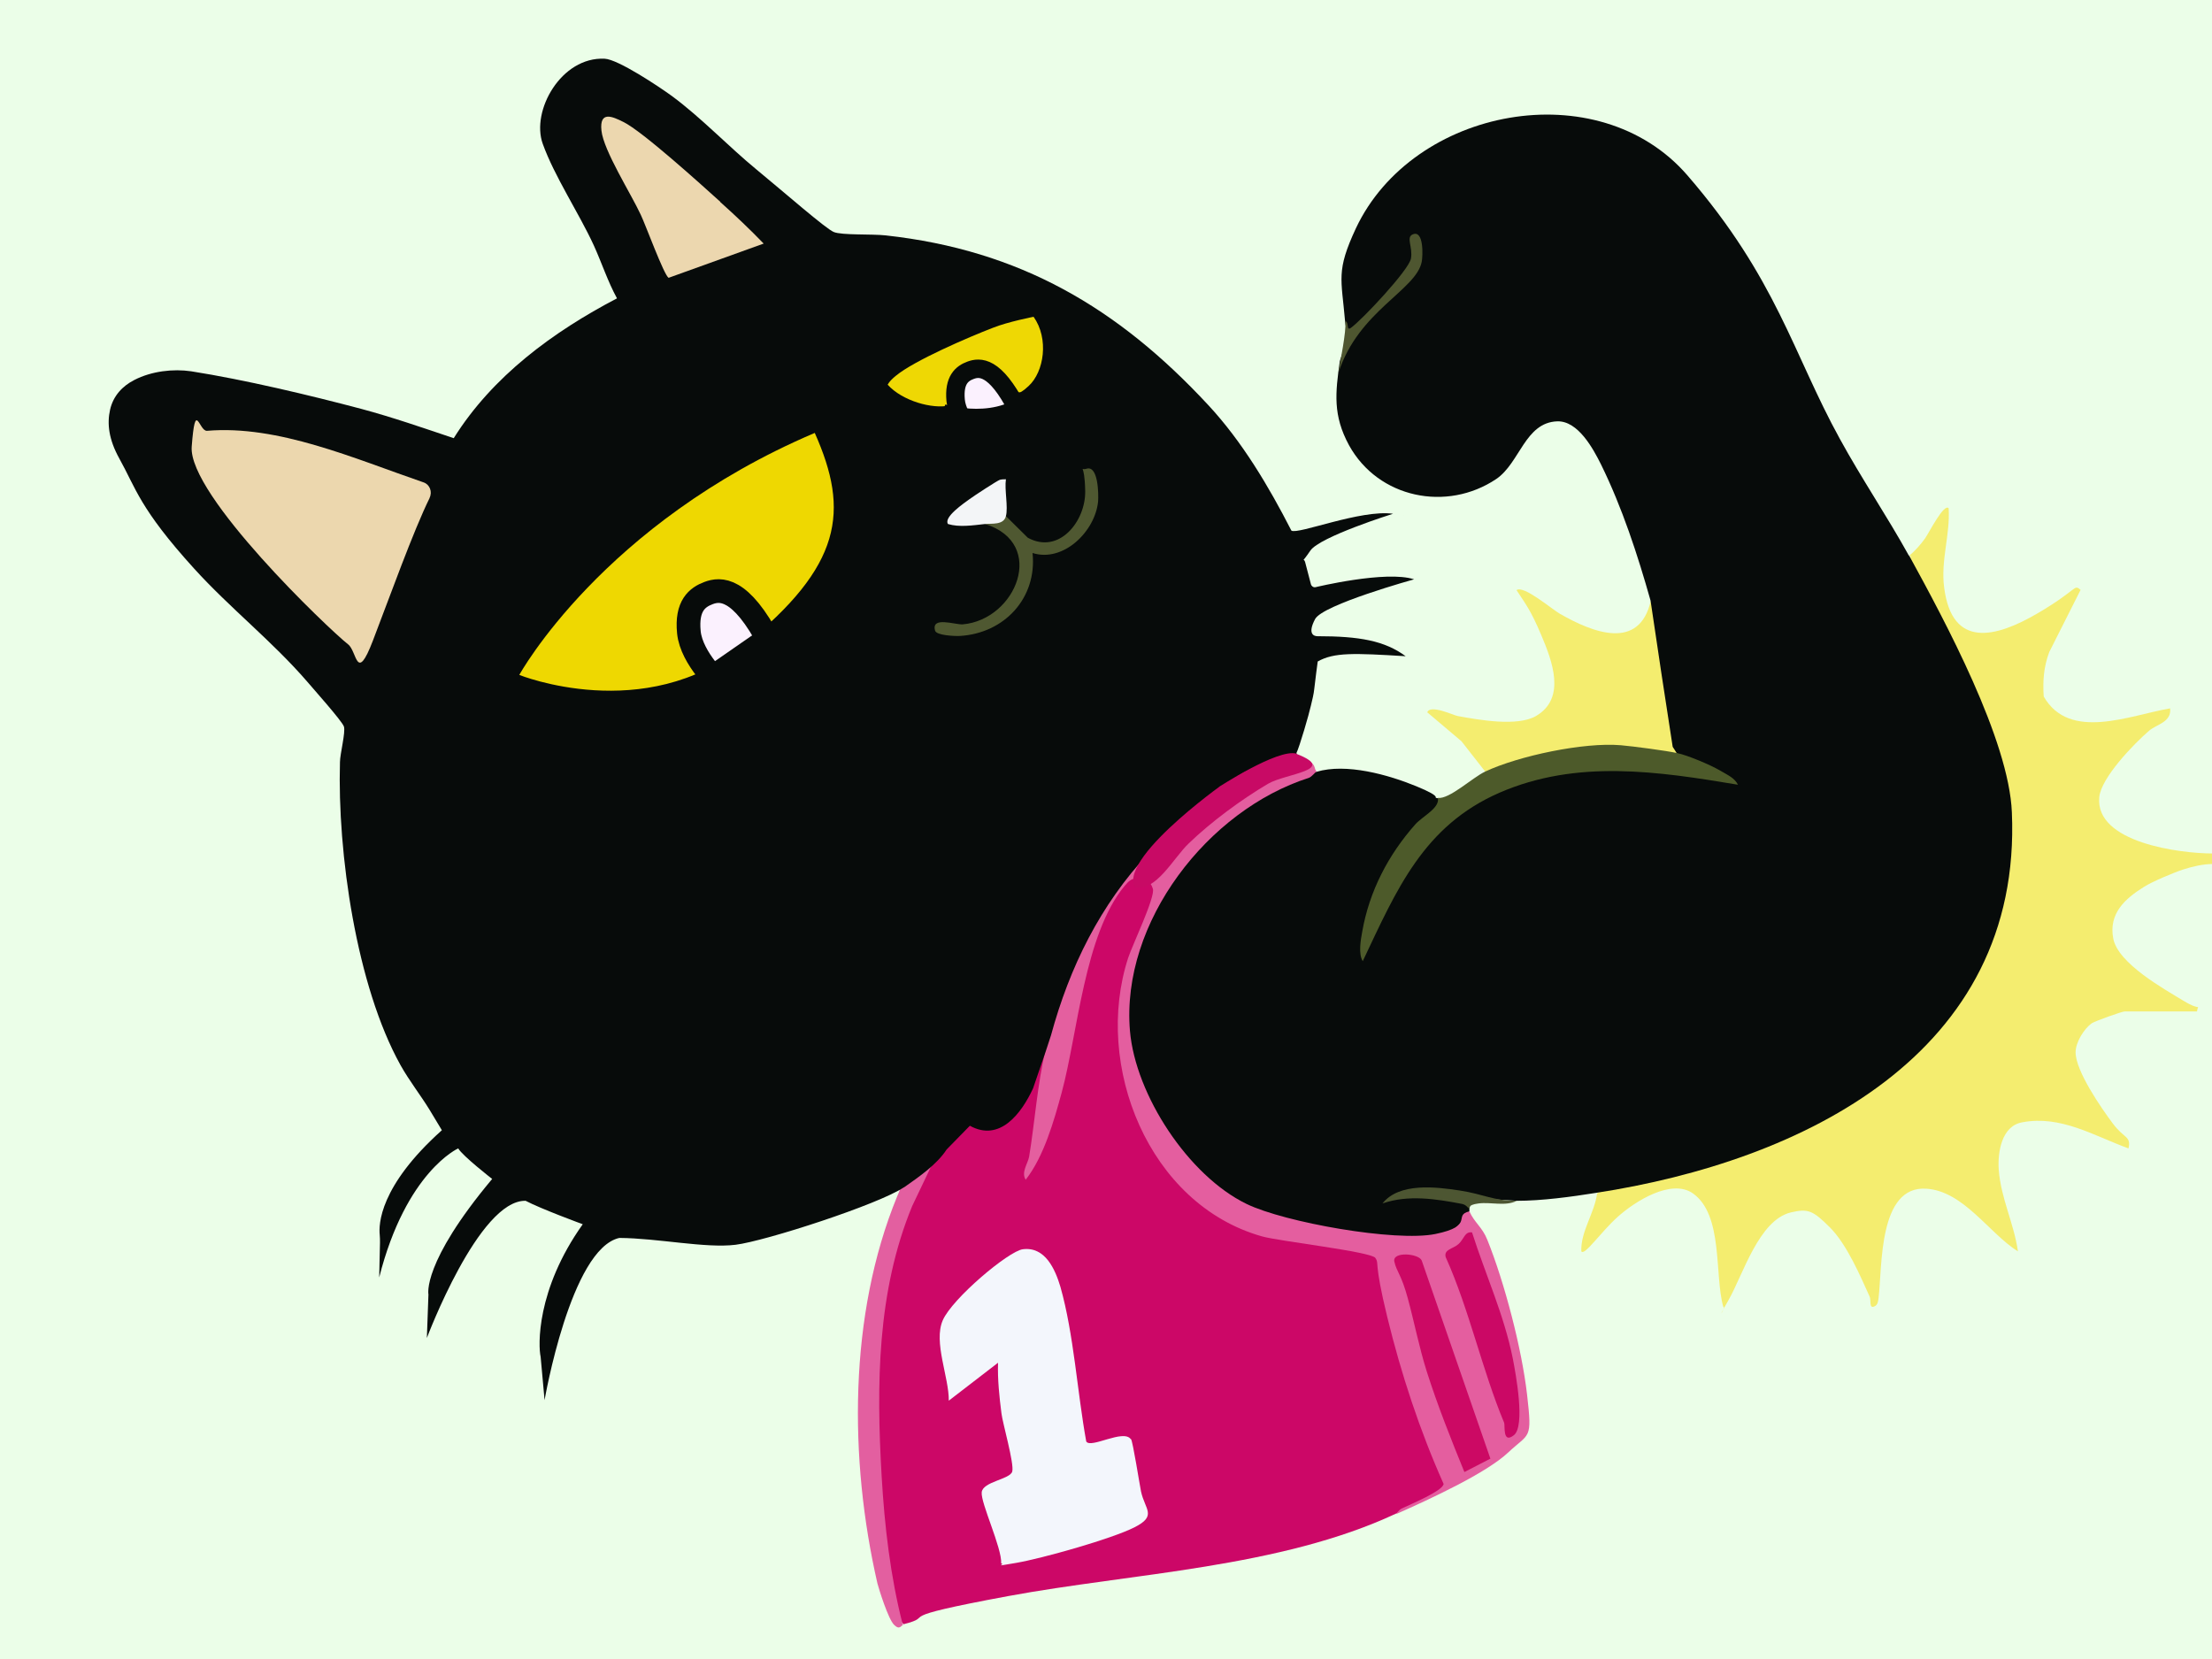 <svg viewBox="0 0 840 630" version="1.1" xmlns="http://www.w3.org/2000/svg" id="Livello_1">
  
  <defs>
    <style>
      .st0 {
        fill: #eed804;
      }

      .st1 {
        fill: #4e5630;
      }

      .st2 {
        fill: #4d5632;
      }

      .st3 {
        fill: #eaeaeb;
      }

      .st4 {
        fill: #ebfee8;
      }

      .st5 {
        fill: #f4f4f9;
      }

      .st6 {
        fill: #cc0964;
      }

      .st7 {
        fill: #f3f6fc;
      }

      .st8 {
        fill: #f4ed6f;
      }

      .st9 {
        fill: #4f5831;
      }

      .st10 {
        fill: #ecd7ae;
      }

      .st11, .st12 {
        fill: #eed801;
      }

      .st13 {
        fill: #4d5a2a;
      }

      .st14 {
        fill: #070b0a;
      }

      .st15 {
        fill: #cb0865;
      }

      .st16 {
        stroke-width: 9px;
      }

      .st16, .st17 {
        fill: #fbf1fe;
        stroke: #070b0a;
        stroke-miterlimit: 10;
      }

      .st12 {
        display: none;
      }

      .st18 {
        fill: #e35fa0;
      }

      .st19 {
        fill: #cc0767;
      }

      .st17 {
        stroke-width: 7px;
      }

      .st20 {
        fill: #e45f9f;
      }

      .st21 {
        fill: #ecd7af;
      }

      .st22 {
        fill: #e45e9f;
      }

      .st23 {
        fill: #c55687;
      }

      .st24 {
        fill: #c80a65;
      }

      .st25 {
        fill: #f3f5f7;
      }
    </style>
  </defs>
  <rect height="630.6" width="840" y="-.6" class="st4"></rect>
  <g>
    <path d="M725,211c2.1-1.6,4.5-4.4,6-6.5s7.2-13.5,9-11.5c.6,10.2-3.1,19.9-1.7,30.2,3,23.3,19.7,18.9,35.3,9.8s13.8-11.3,16.5-9l-11.9,23.6c-2.1,5.6-2.5,10.9-2.1,16.9,9.8,17.1,32.7,7.1,48,4.5.6,5.3-5.3,6.1-8,8.5-5.7,4.9-18.2,17.8-18.9,25.2-1.7,17.3,30.7,21.4,43,21.4v4c-3.6,0-7.8,1-11.2,2.1s-11.7,4.6-14.7,6.5c-7.4,4.6-13.6,10.2-11.8,19.7s19.4,19.2,26.6,23.6,5.6.7,5.2,4.1h-27.5c-1,0-11.1,3.6-12.5,4.5-2.9,2.1-6.1,7.2-6.1,11,0,7.1,9.7,21.1,14.1,27s7,4.7,6,9.5c-13.2-4.8-25.7-12.7-40.4-9.9-7.8,1.4-9.3,11.3-8.9,17.8.8,11.1,5.8,20.5,7.3,31.2-10.9-6.8-20.6-22.9-34.8-23.8-18.2-1.2-16.7,29.6-18.1,41.3-.2,1.3-.2,2.8-1.6,3.4-2.1,1-1.2-2.4-1.8-3.7-3.5-7.7-8.6-19.8-15.1-26.3s-8.3-7.2-14.8-5.7c-12.2,2.9-18.2,23.7-23.7,33.3s-.7,2.4-2,2.5c-3.4-11.9.1-34.8-11.5-43-8.2-5.8-22.2,3.1-28.7,9s-12.5,14.8-13.7,13c-.3-7.5,5-14.5,6-22l3.5-2.6c64.5-10.4,139.6-43.1,151.1-115,4.1-25.7.4-42.4-8.9-65.8-7.6-19.1-17.4-37.4-27.1-55.4l.5-3.2Z" class="st8"></path>
    <path d="M627,228c.2.6,1.2,1.6,1.5,2.9,4.6,18,6.5,36.6,8.5,55.1l-.6,1.2c-23-3.6-47.5-2.9-69.8,6.8l-2.6-1-9-11.5-13-11c1.1-3.1,9.9,1.1,11.5,1.4,8.2,1.5,22.7,4.1,29.8,0,11.6-6.8,6.1-21,2-30.7s-5.9-11.7-9.4-17.1c2.7-2,13.6,7.4,16.5,9,12.4,7.1,30.1,14.2,34.5-5Z" class="st8"></path>
    <g>
      <g>
        <g>
          <path d="M725,211c13.6,24.8,37.9,70,39,97.5,4,91.9-79.7,132.5-158,144.5-9.4,1.5-20.5,3-30,3-12.4-.7-24.8-1.7-37.2-3,7,0,13.6,1.3,19.7,3.7l-.5,2.3v1c-1.1,2.7-6.1,7.6-9.1,9.3-11.4,6.7-61.7-3.6-74.3-9.3-26.3-12-48.7-46.7-47.9-75.8s26-68.3,57.4-85.6c4.2-2.3,11.7-5.8,15.8-5.5,11.3-3.4,27.3,1.1,38,5.5s5.8,4.2,8,4.5c2.5.9,2.2,2.4.7,4.4-15.4,12.5-25.5,30.6-28.1,50.4,8.5-17.9,17.6-36.8,33.8-49.1,28.9-22,66.4-19.6,100.4-14-4.7-2.6-9.6-4.7-14.7-6.3l-1.2-2.4-1.6-2.5c-2.9-18.6-5.7-37.1-8.4-55.5-4.9-17.4-10.8-35.4-18.8-51.7-3-6-8.7-16.6-16.6-16.4-12.3.4-14.2,15.8-23.2,21.9-18.8,12.6-44.8,7.3-55.9-12.8-6.2-11.4-5.2-19.9-3.5-32,1.5-4.7,3.2-9.2,7.1-12.5-3.8,3.5-4.6,2-5.1-2.5-1.4-16.4-3.5-19.1,4.1-35.4,21.6-45.9,92-59.3,125.9-20.1s40.1,67.8,57.9,100.1c8.2,15,17.9,29.3,26.2,44.3Z" class="st14"></path>
          <path d="M637,286c3.8.8,12.4,4.4,16,6.5s5.6,2.9,7,5.5c-30.5-5.1-61.2-9.7-90.5,3-29,12.6-39.2,37-52,64-1.7-2.7-.8-8-.2-11.2,2.7-15.4,9.9-29.2,20.2-40.8,2.8-3.1,9.4-6.2,8.5-10,4.4.6,13.1-7.7,18-10,12.8-6,37.5-11.2,51.5-10,4.7.4,17.5,2.1,21.5,3Z" class="st13"></path>
          <path d="M511,122c1.3.5.2,3.8,2,2.5,4.1-2.9,22-21.9,22.8-26.3s-2-8.1.7-9.2c4.3-1.8,3.8,8.5,3.4,10.4-2.1,10.8-24,18.6-31.6,42.1.6-4.3,3-15.4,2.6-19.6Z" class="st1"></path>
          <path d="M576,456c-4.3,2.2-9.8.4-14.5,1s-3.1,2-3.5,2-1-1.4-2.7-1.8c-9.9-1.9-20.5-3.6-30.3-.2,6.3-8,20.3-6.3,29.4-4.9s12.6,3.9,21.6,3.9Z" class="st2"></path>
        </g>
        <g>
          <g>
            <path d="M435,334c4.9,1.1,5.5,3.6,3.9,8.1-25,44.3-11.9,108.6,40.7,125.4l37.9,6.6c5.3.6,7.5,2.5,8.1,7.8,4.8,28,12.9,55.5,24.2,82.3-6.4,3.9-12.9,7.4-19.7,10.6-44,20.6-100.2,22.6-147.2,31.3s-26.4,7.3-39.8,10.7c-.7-.8-1.4-1.6-2-2.5s-1.1-1.7-1.3-2.6c-5.3-23.1-7.1-48-7.6-71.6-.7-35.7,3.2-76,24.9-104.3,1.8-1.6,9.4-10,10.3-10.3,2.7-1,4,2,6.8,1.8,13.1-.5,17.1-19.7,22.9-28.5l1.2,3.5c-2.3,11.6-3.8,23.5-4.9,35.2,7.8-20.9,13.3-42.5,16.6-64.9,2.9-12.6,8.4-30.1,17.9-39.2,2.8-2.6,5-3,7.2.3Z" class="st19"></path>
            <path d="M343,617c-.8.2-1.3,2.2-3.5,0s-5.7-13.4-6.3-15.7c-10.8-47.1-11-101.9,7.5-147,.4-1.1,2-3.6.2-4.3,4.3-3,11.6-10.1,16-14l-10.5,22c-13.4,32.5-13.6,68-11.6,102.5,1.1,19,3.3,38,8,56.4Z" class="st18"></path>
            <path d="M436,324l.9,2.6-1.9,7.4c-3.8.2-4.5-1.8-8,2.5-15.2,18.4-17.7,55.7-23.8,78.3-3,11-6.8,24.4-13.7,33.2-1.8-2.8.8-6.1,1.3-8.7,2.1-12.7,3.2-28,6.2-40.3,6.4-25.8,16.2-50.3,33.4-70.6,1.1-1.3,3.8-4.1,5.6-4.4Z" class="st20"></path>
            <path d="M429.5,546.5c.7.9,3.2,16.9,3.8,19.9,1.5,6.9,6.2,9.2-2.5,13.6s-35,11.8-44.9,13.5-3.8.6-5.7.2c.3-5.9-7.8-22.9-7.4-27s10.8-4.9,11.6-7.9-3.7-18.5-4.1-22.1c-.8-6.3-1.5-12.8-1.3-19.2l-18.7,14.4c.1-8.9-5.9-22.2-2.3-30.5s25-26.3,30.4-27c8.5-1.1,12.3,7.6,14.3,14.3,5.1,18,6.4,40.1,9.8,58.7,1.7,2.8,14.1-4.8,16.9-.9Z" class="st7"></path>
          </g>
          <g>
            <path d="M492,286c-.8,3.3,3,1.4,5.4,3.1s1.5,2.8,2.6,3.9c-.5.1-1.8,2-3,2.4-38.2,12.2-71.4,54.7-67.9,96.1,2.1,24.3,22.2,55,44.3,65.7,14.4,7,56.6,14.5,71.7,11.4s6.5-7.1,12.9-8.6c1.9,4.3,4.9,6,6.8,10.8,6.6,16.4,13.1,41.4,15.1,58.8s1,14.3-7.2,22-28.8,17.3-42.6,23.4c.2-.1,1-1.6,2.3-2.2,2.9-1.4,15.7-6.7,15.8-9.3-9.1-20.4-16.1-41.7-21.4-63.4s-2.9-20-4.5-22.4-37-6.4-43.1-8.2c-43.1-12.2-64-65-50.8-105.7,1.6-4.9,10.4-23.2,9.4-26.3s-2-2.2-2.6-3.5c.8-1.4,2.7-2.4,5.7-2.8,12.3-15.8,28.8-31.5,48-38.3-.4-2.4,0-4.1,1.3-4.9.4,0,1.8-1.5,2-2Z" class="st22"></path>
            <path d="M566,553.9l-9.9,5.1c-5.1-12.5-10.2-25.3-14.3-38.2-2.9-9.2-4.7-18.6-7.2-27.8s-4.2-9.9-5.1-13.9,9.4-3.1,10.4-.4l26.1,75.3Z" class="st6"></path>
            <path d="M559,468c5.1,16,12.2,31.4,15.5,48,1.1,5.7,4.8,25.5.4,29s-3.3-3.7-3.7-4.7c-8.4-20.1-13.2-42.9-22.2-62.9-.8-3,2.8-3.1,4.9-5s2.3-4.8,5.1-4.4Z" class="st15"></path>
          </g>
        </g>
      </g>
      <g>
        <path d="M343.2,450.9c-9.4,6.4-52.5,20.4-63.9,21.8s-29.4-2.5-44.1-2.6c-18.5,4.1-28.4,61.6-28.4,61.6l-1.5-16.5c-.9-3.9-1.8-25.3,16-50.3h0s-15.8-5.8-21.7-8.9c-17.8-.4-37.5,52.1-37.5,52.1l.6-16.5s-2.6-11.9,24.2-43.9c0,0-11.2-8.7-12.9-11.6,0,0-19.8,8.8-30,49l.3-13.2c0-1,0-2-.1-3-.4-3.8-.2-18.4,23.6-39.7,0,0-3.5-5.8-4.7-7.8-3.5-5.7-7.7-11-11-16.9-16.8-30.2-24-80.7-23-115.1,0-3,2.2-11.4,1.5-13.5s-11.8-14.5-13.9-17c-13.4-15.5-29.3-27.9-43-43-20.7-22.8-22.1-30.5-28.4-41.8-4-7.2-4.7-13.2-3.5-18.5s4.7-9,9.2-11.3c6.6-3.4,14.8-4.3,21.6-3.3,20.3,3.2,44.7,9,64.7,14.3,11.9,3.2,23.4,7.2,35,11.1,14.7-23.5,37.7-40.4,62-53.1-3.5-6.4-5.8-13.5-8.8-20.1-5.7-12.4-14.9-26.1-19.4-38.6s7-33.1,23.5-32.3c5.1.2,20.8,10.7,25.6,14.2,11.1,8.2,21.4,19.1,32.1,27.9s26.2,22.4,29.3,23.7,14.5.7,19.8,1.3c50.8,5.6,88.1,27.4,122.5,64.5,12.8,13.8,22.9,30.8,31.5,47.6,2.5,1.6,26.3-8.1,38.6-6.4s0,0,0,0c0,0-27.8,8.7-31.4,14s-2.5,2.5-2,4.3l2.2,8.4c.2.8.9,1.3,1.7,1.2,0,0,26.8-6.5,37.5-3s0,0,0,0h0s-34.7,9.6-37.6,15.1-.6,6.5.9,6.5c15.9,0,25.5,1.7,33.5,7.6-19.7-1.2-27.2-1.5-33.4,2,0,0-1.1,8.2-1.3,10.3s-.8,4.4-1.3,6.5c-.7,3.2-4.3,15.6-5.5,18,1.2,2.9.8,3.6-2,2-1.8,1.9-7.6,3.9-10,2,0,0-14.4,8.6-14.4,8.6-.4.2-.6.7-.5,1.1h0c0,.4,0,.8-.4,1-9.4,6.9-18.1,14.5-26.3,23l-2.5.3c-18.3,19.5-30,43.1-37.1,69.2l-1.9,5.8-4.9,14.3c-4.4,9.5-12.6,20.5-24,14.2,0,0-8.8,9-8.8,9h0c-3.8,5.8-10.5,10.4-16.2,14.4h0Z" class="st14"></path>
        <g>
          <path d="M480,290c-4,4.8-9.9,6.1-15,9,4.1-4.5,9.6-7,15-9Z" class="st23"></path>
          <g>
            <path d="M286.7,228.3c-13.8-15.6-31.8.5-26.1,17.6.8,2.4,2.5,4.4,3.5,6.5.4.8,1.8,1,0,2-4.2,2.5-16.4,2-21.5,2.5-10.5,1.1-20.6,3.1-31.5,2,7.4-9,14.8-19.4,22.5-28,21-23.5,46.5-42.3,71-61.9,8,7.4,10.3,20,9.5,30.5-1,14.6-12.8,26.5-22.5,36.4-2.2-2.2-2.9-5.4-4.8-7.6Z" class="st11"></path>
            <path d="M163.2,189c-6.2,12.5-15.3,37.9-21.6,54.3s-6,4-9.4,1.4c-7.4-5.8-60.8-56.8-59.4-75.1s2.7-5.8,5.8-6c27-2.3,55.8,10.5,82.3,19.6,2.3.8,3.4,3.6,2.2,5.9Z" class="st10"></path>
            <path d="M273.5,76.7c5.7,5.1,11.2,10.3,16.5,15.8l-36.1,13c-1.8-1.1-8.8-20.3-10.6-24-3.6-7.8-14.1-24.3-14.9-31.9s4.1-5.4,8.3-3.3c7.2,3.5,29.7,23.9,36.8,30.3Z" class="st21"></path>
            <path d="M390.6,146.6c-4.7,4.3-3.7,1.9-5.6-.1-11.2-11.7-24-10.2-24.5,7.5-6.4,1.4-17.8-1.7-23.4-7.9,0,0,.5-1.3,3.1-3.4,7-5.8,27.7-14.7,36.8-18.2,5.7-2.3,15.5-4.2,15.5-4.2,5.9,8.3,4,20.9-1.9,26.3Z" class="st0"></path>
            <path d="M382,196l8.3,8.2c11.9,6.5,22-6.3,21.8-17.7s-2.4-7.6.5-8.5c4.5-1.4,4.6,9.8,4.4,12.4-1.1,11.4-13.2,23.3-24.9,19.6,1.8,17.1-10.7,30.5-27.6,31.5-2,.1-8.9-.2-9.4-2-1.6-5.6,7.6-2.2,10.5-2.4,20.4-1.8,32-30.8,8.5-38.1l1.1-2.1c2.3,0,4.6-.4,6.9-.9Z" class="st9"></path>
            <path d="M374,199c-4.6.5-9.7,1.3-14,0-1.8-2.6,6.2-8,8.1-9.4s10.8-7.2,11.6-7.4,1.6-.2,2.3-.2c-.6,3.9.9,10.5,0,14s-5.4,2.7-8,3Z" class="st25"></path>
            <path d="M282.8,245.8c-.3.5-9,6.2-9.8,5.7-3.3-4.1-9-13.2-6.1-18.1,6.2-10.2,18.2,8.4,15.9,12.4Z" class="st5"></path>
            <path d="M369,156c-.6-.5-2.3-7.8-1.9-9.3,2.1-7.2,12.3-.9,9.7,6.7s-7.5,2.9-7.8,2.6Z" class="st3"></path>
          </g>
        </g>
      </g>
      <path d="M198.4,257.8s47.6,19.2,85.1-11.1,40.4-51,27.1-80.8c-80.6,34.3-112.2,91.9-112.2,91.9Z" class="st12"></path>
      <path d="M197.2,256.3s47.6,19.2,85.1-11.1,40.4-51,27.1-80.8c-80.6,34.3-112.2,91.9-112.2,91.9Z" class="st11"></path>
    </g>
  </g>
  <path d="M492.4,286.3c15.8,6.2-4.1,7.4-10.8,11.3-10.2,6-21.7,14.5-30.2,22.7-5.7,5.4-12.5,18.6-20.5,16.6-6.3-12.2,40.7-44.1,31.9-38-.6.4,22.5-14.8,29.6-12.7Z" class="st24"></path>
  <path d="M273.9,260.4s-11.3-10.2-12.3-20.3,3.2-13.3,7.5-14.9,12.1-2.6,23.4,19.2c11.3,21.8-18.6,16-18.6,16Z" class="st16"></path>
  <path d="M372.2,167.5s-8.6-7.8-9.3-15.5,2.4-10.2,5.7-11.4,9.2-2,17.7,14.7c8.6,16.6-14.1,12.2-14.1,12.2Z" class="st17"></path>
  <path d="M257.8,273.4l6.6-17.4,28.4-19.7,49.2-39.7,3.9-11.3,13.1-31.7s20.6,6.5,31.9-6.4,24.2,12.4,24.2,12.4c0,0-22.8,7.6-23,7.6s-29.7,4.5-29.9,4.7-41.6,57.7-41.6,57.7c0,0-12.1,32.7-13.6,33.6s-49.1,10.1-49.1,10.1Z" class="st14"></path>
  <line y2="-52.1" x2="127.6" y1="-27.7" x1="314.2" class="st14"></line>
</svg>